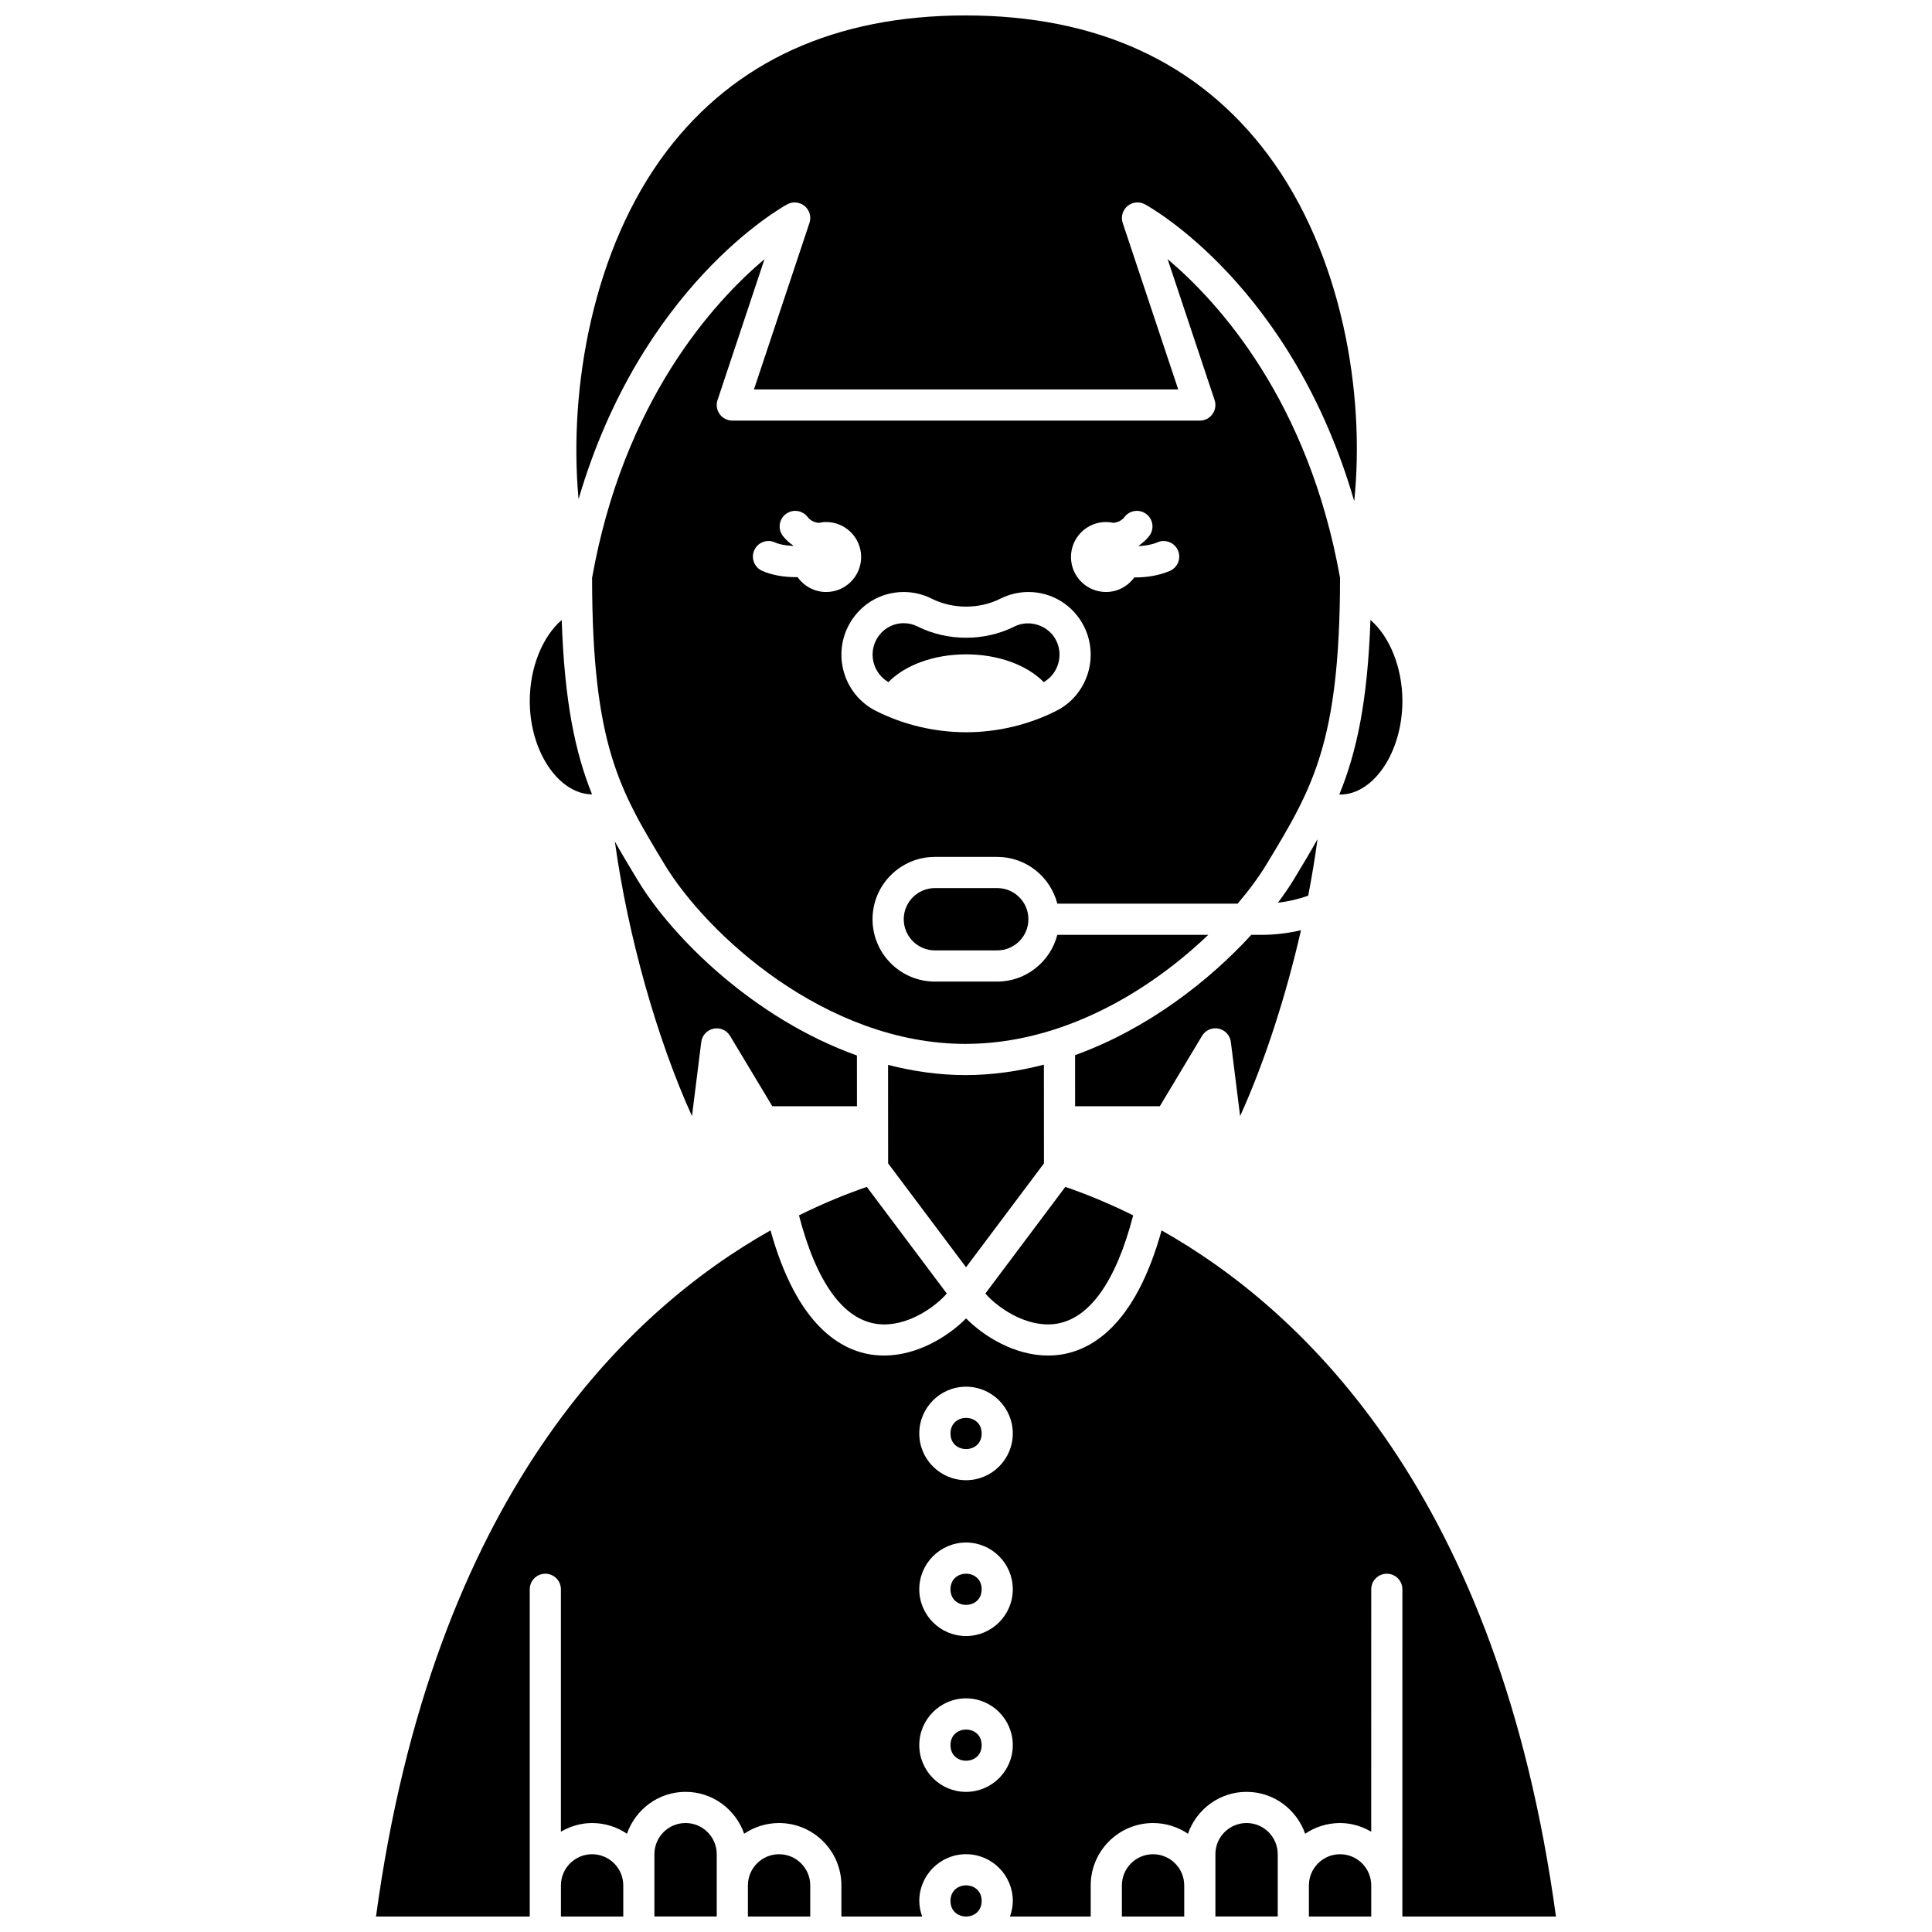 <?xml version="1.0" encoding="UTF-8"?>
<!-- Uploaded to: SVG Repo, www.svgrepo.com, Generator: SVG Repo Mixer Tools -->
<svg width="800px" height="800px" version="1.1" viewBox="144 144 512 512" xmlns="http://www.w3.org/2000/svg">
 <defs>
  <clipPath id="i">
   <path d="m296 148.09h208v128.91h-208z"/>
  </clipPath>
  <clipPath id="h">
   <path d="m490 635h18v16.902h-18z"/>
  </clipPath>
  <clipPath id="g">
   <path d="m466 627h17v24.902h-17z"/>
  </clipPath>
  <clipPath id="f">
   <path d="m441 635h17v16.902h-17z"/>
  </clipPath>
  <clipPath id="e">
   <path d="m243 470h314v181.9h-314z"/>
  </clipPath>
  <clipPath id="d">
   <path d="m395 643h10v8.902h-10z"/>
  </clipPath>
  <clipPath id="c">
   <path d="m317 627h17v24.902h-17z"/>
  </clipPath>
  <clipPath id="b">
   <path d="m342 635h17v16.902h-17z"/>
  </clipPath>
  <clipPath id="a">
   <path d="m292 635h18v16.902h-18z"/>
  </clipPath>
 </defs>
 <path d="m462.55 418.52c0.898-1.512 2.672-2.293 4.391-1.918 1.727 0.363 3.027 1.781 3.246 3.527l2.457 19.641c6.426-14.16 12.102-31.609 16.129-49.258-3.316 0.777-6.746 1.227-10.293 1.227h-2.871c-11.188 12.211-27.492 24.945-46.703 31.883l0.008 13.543h22.449z"/>
 <path d="m412.85 310.03c-7.871 3.969-17.766 3.977-25.688-0.012-1.129-0.566-2.398-0.867-3.66-0.867-3.144 0-5.973 1.766-7.383 4.613-1.977 3.992-0.477 8.812 3.316 11 4.465-4.535 12.066-7.356 20.582-7.356 8.52 0 16.121 2.816 20.586 7.356 3.789-2.184 5.289-7.008 3.305-11.012-1.973-3.977-7.055-5.731-11.059-3.723z"/>
 <path d="m493.16 366.38c-1.953 3.508-4.062 7.004-6.316 10.73-1.172 1.938-2.606 4-4.172 6.113 2.777-0.312 5.457-0.953 8.016-1.848 0.977-5.055 1.809-10.066 2.473-14.996z"/>
 <g clip-path="url(#i)">
  <path d="m352.62 198.15c1.477-0.809 3.328-0.633 4.625 0.457 1.301 1.09 1.809 2.863 1.27 4.473l-14.707 44.121h112.43l-14.707-44.121c-0.539-1.609-0.039-3.387 1.27-4.473 1.297-1.09 3.148-1.27 4.625-0.457 1.742 0.949 39.027 21.902 55.457 78.668 2.953-28.676-3.254-65.531-22.816-91.762-18.305-24.527-45.277-36.965-80.191-36.965-34.457 0-61.113 12.117-79.234 36.016-19.578 25.824-26.008 62.938-23.316 92.176 16.512-56.352 53.559-77.188 55.297-78.133z"/>
 </g>
 <path d="m453.43 212.67 12.449 37.352c0.426 1.258 0.211 2.644-0.566 3.723-0.777 1.082-2.023 1.719-3.352 1.719h-123.89c-1.324 0-2.574-0.637-3.352-1.719-0.777-1.078-0.988-2.461-0.566-3.723l12.449-37.352c-13.629 11.516-37.332 37.609-45.695 84.461 0.043 44.25 7.266 56.203 19.207 75.945 11.129 18.398 42.621 47.566 79.754 47.566 25.84 0 48.922-14.125 64.336-28.906h-40c-1.848 7.102-8.254 12.391-15.934 12.391h-16.52c-9.109 0-16.52-7.41-16.52-16.52s7.41-16.52 16.52-16.52h16.52c7.676 0 14.086 5.285 15.934 12.391h47.789c3.098-3.652 5.691-7.191 7.633-10.398 12.184-20.133 19.453-32.18 19.5-75.945-8.367-46.855-32.07-72.945-45.699-84.465zm-98.066 84.262c-0.125 0-0.238 0.02-0.363 0.02-3.117 0-6.348-0.48-9.027-1.676-2.082-0.934-3.016-3.375-2.086-5.457 0.93-2.078 3.356-3.019 5.457-2.086 1.355 0.602 3.098 0.871 4.844 0.934 0.012-0.031 0.02-0.066 0.027-0.098-1.012-0.707-1.957-1.512-2.746-2.543-1.391-1.809-1.051-4.402 0.762-5.789s4.402-1.043 5.789 0.762c0.789 1.023 1.82 1.422 2.922 1.57 0.645-0.141 1.309-0.227 1.996-0.227 5.121 0 9.273 4.156 9.273 9.273 0 5.121-4.156 9.273-9.273 9.273-3.129-0.004-5.894-1.57-7.574-3.957zm68.574 35.445c-7.359 3.715-15.633 5.676-23.922 5.676-8.285 0-16.555-1.961-23.918-5.672-8.129-4.106-11.438-14.105-7.383-22.293 2.82-5.676 8.48-9.203 14.785-9.203 2.539 0 5.086 0.602 7.371 1.746 5.637 2.84 12.672 2.832 18.266 0.012 2.305-1.148 4.856-1.758 7.394-1.758 6.289 0 11.957 3.523 14.777 9.188 4.062 8.207 0.754 18.211-7.371 22.305zm30.062-37.078c-2.871 1.23-6.09 1.723-9.129 1.723-0.086 0-0.172-0.012-0.262-0.012-1.684 2.336-4.414 3.875-7.516 3.875-5.121 0-9.273-4.156-9.273-9.273 0-5.121 4.156-9.273 9.273-9.273 0.684 0 1.352 0.086 1.996 0.227 1.102-0.148 2.137-0.547 2.922-1.57 1.391-1.809 3.984-2.148 5.793-0.754 1.809 1.387 2.152 3.981 0.762 5.789-0.793 1.027-1.734 1.836-2.746 2.543 0.016 0.047 0.023 0.09 0.043 0.133 1.664-0.074 3.379-0.352 4.894-0.996 2.082-0.898 4.523 0.07 5.422 2.168 0.891 2.098-0.082 4.527-2.18 5.422z"/>
 <path d="m391.76 379.35c-4.555 0-8.258 3.703-8.258 8.258s3.703 8.258 8.258 8.258h16.52c4.555 0 8.258-3.703 8.258-8.258s-3.703-8.258-8.258-8.258z"/>
 <path d="m300.9 354.52c-4.449-11.035-7.309-24.535-8.043-46.219-5.051 4.352-8.465 12.547-8.465 21.5 0 13.406 7.699 24.637 16.508 24.719z"/>
 <path d="m423.45 494.88c9.109-1.09 16.262-11.094 20.855-28.797-6.684-3.312-12.785-5.766-17.984-7.543l-21.191 28.258c3.234 3.727 10.766 8.988 18.32 8.082z"/>
 <path d="m499.13 354.57c8.953 0 16.52-11.348 16.52-24.777 0-8.957-3.414-17.148-8.469-21.5-0.75 21.668-3.691 35.156-8.25 46.254 0.066 0 0.133 0.023 0.199 0.023z"/>
 <path d="m376.59 494.88c7.551 0.922 15.082-4.352 18.324-8.078l-21.195-28.258c-5.199 1.777-11.301 4.223-17.984 7.535 4.594 17.711 11.746 27.711 20.855 28.801z"/>
 <path d="m313.05 377.36c-2.176-3.594-4.211-6.973-6.106-10.355 3.434 24.926 11.137 52.281 20.438 72.773l2.457-19.641c0.219-1.746 1.52-3.164 3.246-3.527 1.719-0.371 3.484 0.406 4.391 1.918l11.195 18.637h22.43l-0.008-13.449c-27.383-9.801-48.98-31.375-58.043-46.355z"/>
 <path d="m420.66 452.31-0.016-26.164c-6.676 1.734-13.621 2.762-20.777 2.762-7.066 0-13.922-1.008-20.52-2.699l0.008 15.055c0 0.012 0.008 0.02 0.008 0.031s-0.008 0.02-0.008 0.031l0.008 10.977 20.648 27.531z"/>
 <path d="m404.15 523.89c0 5.504-8.262 5.504-8.262 0 0-5.508 8.262-5.508 8.262 0"/>
 <g clip-path="url(#h)">
  <path d="m499.13 635.39c-4.555 0-8.258 3.703-8.258 8.258v8.258h16.52v-8.258c-0.004-4.555-3.707-8.258-8.262-8.258z"/>
 </g>
 <g clip-path="url(#g)">
  <path d="m474.35 627.12c-4.555 0-8.258 3.703-8.258 8.258v16.516h16.52v-16.516c-0.004-4.555-3.707-8.258-8.262-8.258z"/>
 </g>
 <path d="m404.15 606.48c0 5.508-8.262 5.508-8.262 0 0-5.504 8.262-5.504 8.262 0"/>
 <g clip-path="url(#f)">
  <path d="m449.57 635.39c-4.555 0-8.258 3.703-8.258 8.258v8.258h16.52v-8.258c0-4.555-3.703-8.258-8.262-8.258z"/>
 </g>
 <g clip-path="url(#e)">
  <path d="m515.64 651.9h40.703c-15.137-111.27-66.535-160.41-104.51-181.83-7.016 25.25-18.633 31.953-27.406 33.008-0.895 0.105-1.789 0.156-2.672 0.156-8.789 0-16.953-5.016-21.734-9.844-4.781 4.832-12.949 9.844-21.738 9.844-0.887 0-1.781-0.051-2.672-0.156-8.781-1.051-20.391-7.758-27.414-33.016-37.988 21.414-89.414 70.543-104.55 181.84h40.742v-86.719c0-2.281 1.848-4.129 4.129-4.129 2.285 0 4.129 1.852 4.129 4.129v64.238c2.441-1.422 5.234-2.297 8.258-2.297 3.422 0 6.606 1.051 9.246 2.836 2.254-6.438 8.328-11.098 15.531-11.098 7.203 0 13.273 4.656 15.531 11.098 2.641-1.793 5.824-2.836 9.246-2.836 9.109 0 16.52 7.41 16.52 16.52v8.258h21.406c-0.461-1.297-0.762-2.676-0.762-4.129 0-6.832 5.559-12.391 12.391-12.391s12.391 5.559 12.391 12.391c0 1.453-0.297 2.832-0.762 4.129h21.406v-8.258c0-9.109 7.41-16.52 16.52-16.52 3.422 0 6.606 1.051 9.246 2.836 2.254-6.438 8.328-11.098 15.531-11.098s13.273 4.656 15.531 11.098c2.641-1.793 5.824-2.836 9.246-2.836 3.023 0 5.82 0.875 8.258 2.297l0.008-64.238c0-2.281 1.848-4.129 4.129-4.129 2.285 0 4.129 1.852 4.129 4.129zm-115.63-33.035c-6.832 0-12.391-5.559-12.391-12.391 0-6.832 5.559-12.391 12.391-12.391s12.391 5.559 12.391 12.391c0 6.832-5.555 12.391-12.391 12.391zm0-41.297c-6.832 0-12.391-5.559-12.391-12.391 0-6.832 5.559-12.391 12.391-12.391s12.391 5.559 12.391 12.391c0 6.832-5.555 12.391-12.391 12.391zm0-41.297c-6.832 0-12.391-5.559-12.391-12.391 0-6.832 5.559-12.391 12.391-12.391s12.391 5.559 12.391 12.391c0 6.832-5.555 12.391-12.391 12.391z"/>
 </g>
 <path d="m404.15 565.18c0 5.504-8.262 5.504-8.262 0 0-5.508 8.262-5.508 8.262 0"/>
 <g clip-path="url(#d)">
  <path d="m404.15 647.77c0 5.508-8.262 5.508-8.262 0 0-5.508 8.262-5.508 8.262 0"/>
 </g>
 <g clip-path="url(#c)">
  <path d="m325.68 627.12c-4.555 0-8.258 3.703-8.258 8.258v16.516h16.52v-16.516c0-4.555-3.707-8.258-8.262-8.258z"/>
 </g>
 <g clip-path="url(#b)">
  <path d="m350.46 635.39c-4.555 0-8.258 3.703-8.258 8.258v8.258h16.52v-8.258c0-4.555-3.707-8.258-8.262-8.258z"/>
 </g>
 <g clip-path="url(#a)">
  <path d="m300.91 635.39c-4.555 0-8.258 3.703-8.258 8.258v8.258h16.52v-8.258c0-4.555-3.707-8.258-8.262-8.258z"/>
 </g>
</svg>